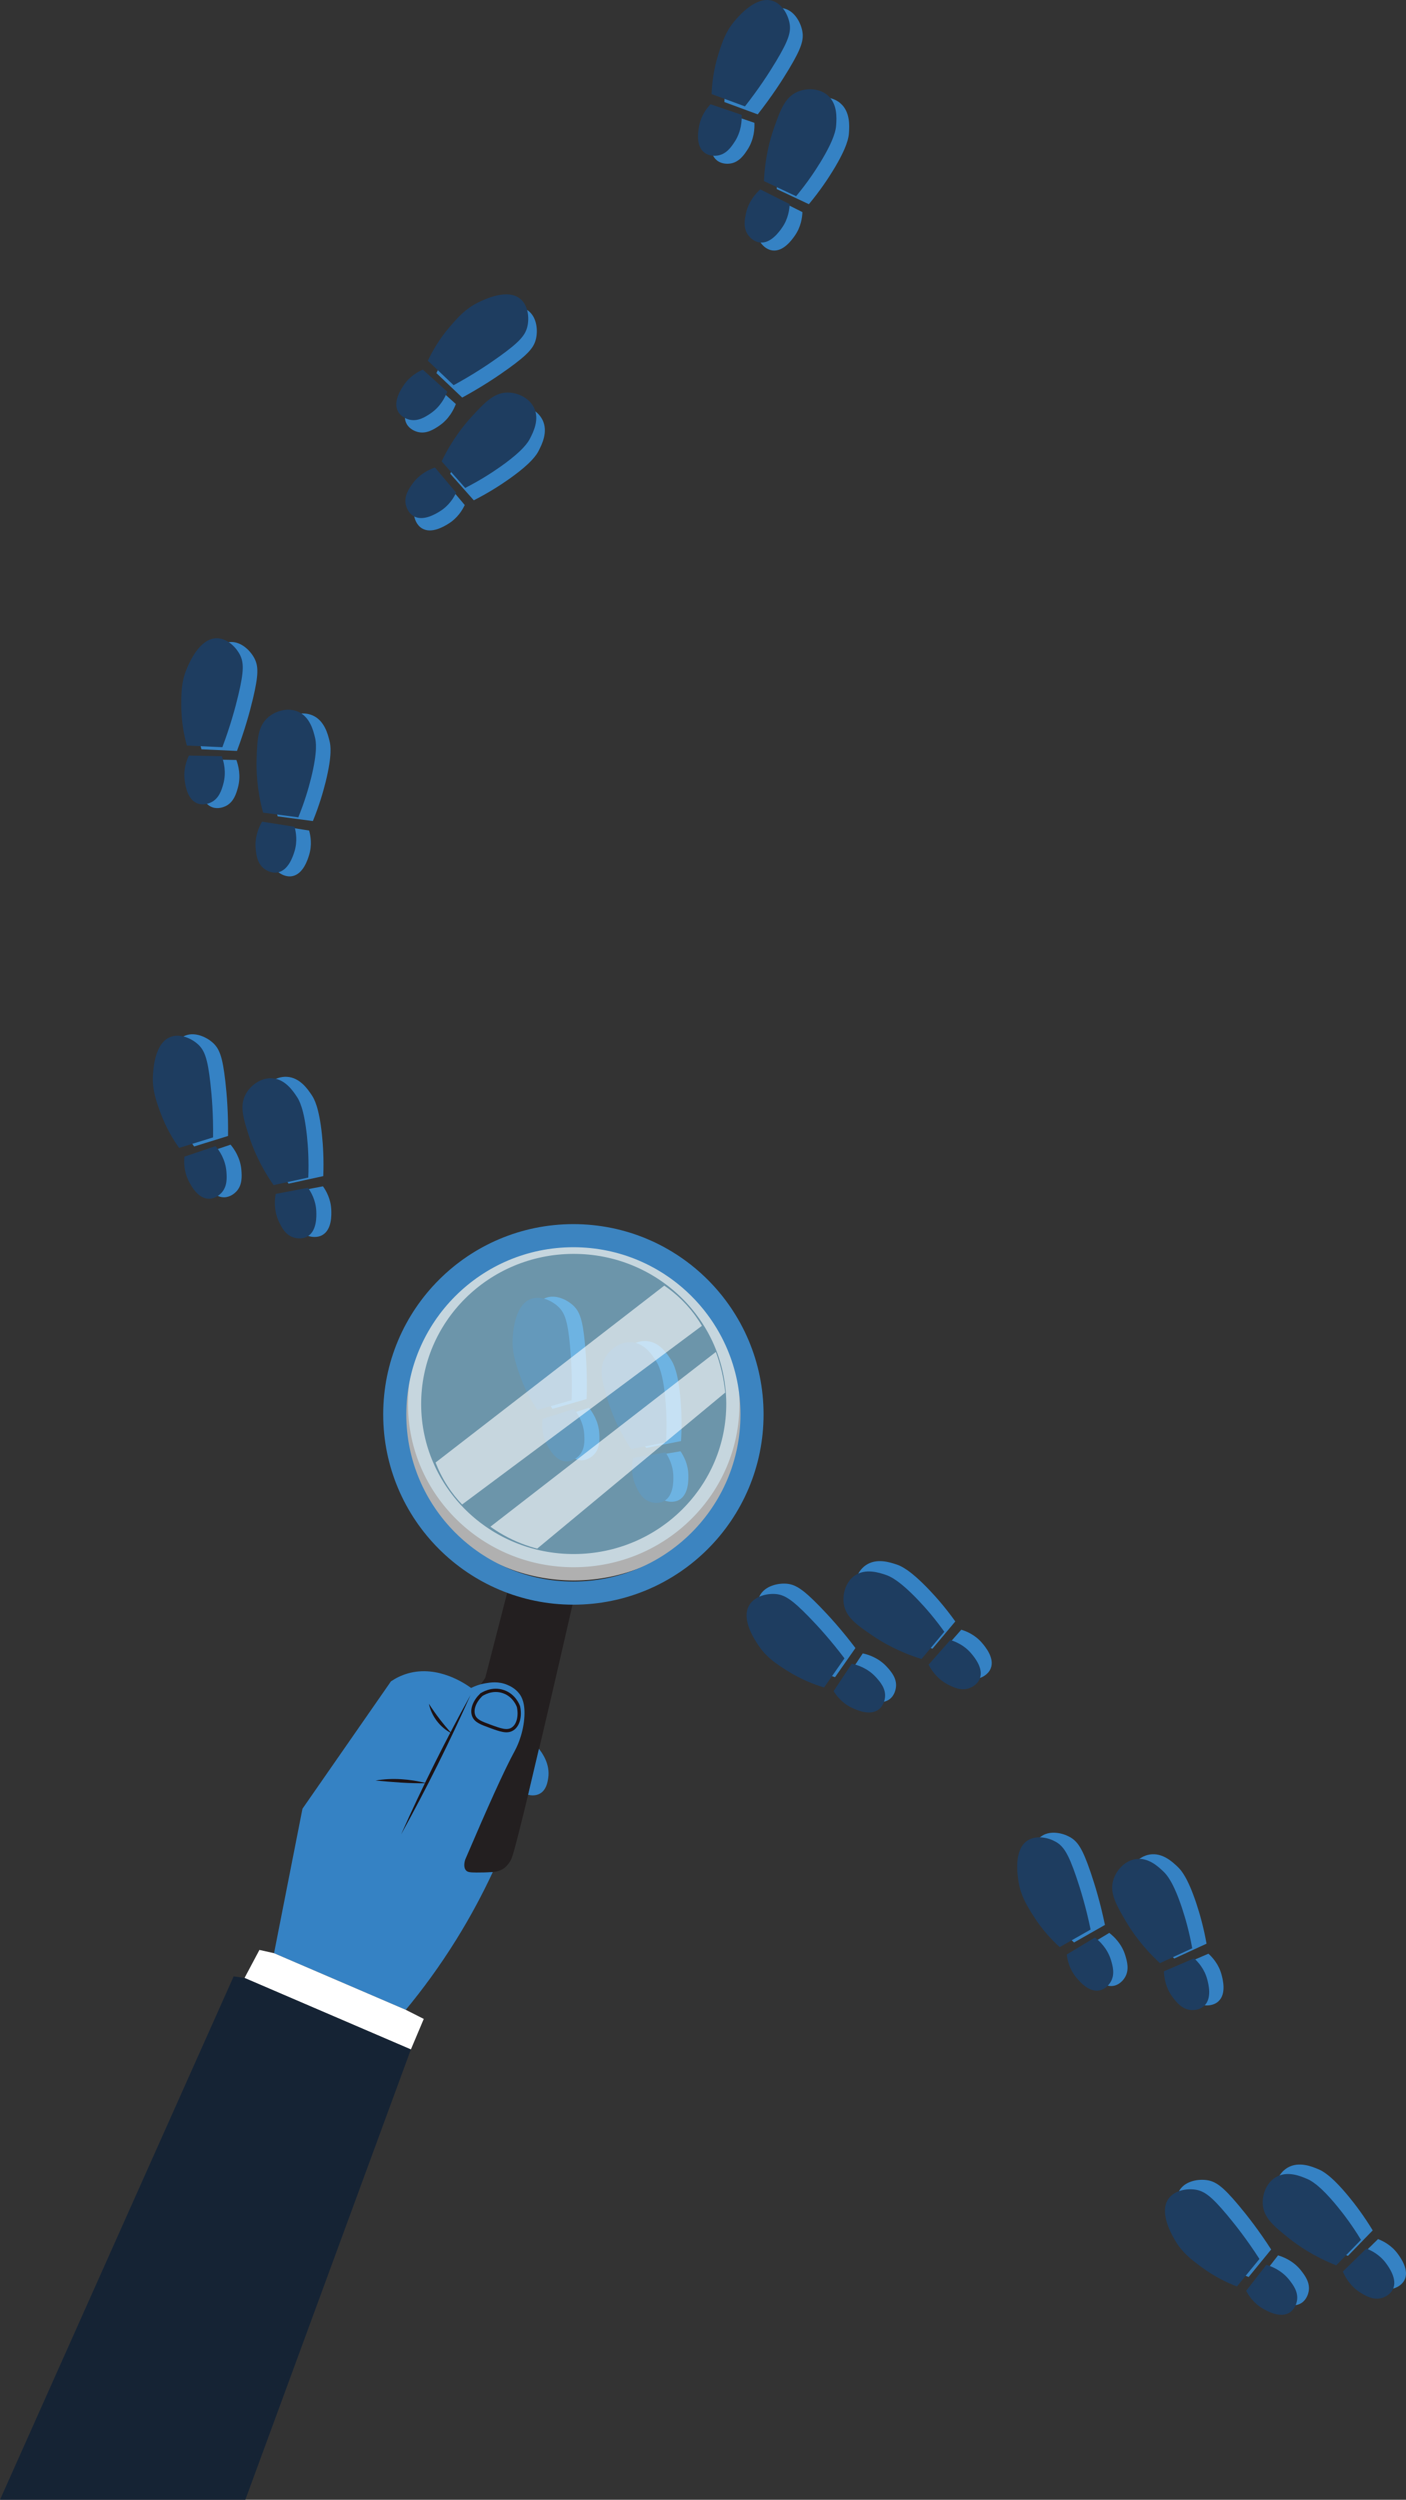 <?xml version="1.0" encoding="UTF-8"?><svg id="Layer_2" xmlns="http://www.w3.org/2000/svg" viewBox="0 0 426.293 757.54"><rect x="0" y="0" width="426.293" height="757.54" fill="#333333" stroke="none"/><defs><style>.cls-1,.cls-2{fill:#fff;}.cls-3{fill:#1e3d60;}.cls-4{fill:#3582c4;}.cls-5{fill:#90d4f5;stroke:#fff;stroke-width:8px;}.cls-5,.cls-6,.cls-7{stroke-miterlimit:10;}.cls-5,.cls-2{opacity:.61;}.cls-8{fill:#152334;}.cls-6{stroke:#3c84c0;stroke-width:7px;}.cls-6,.cls-7{fill:none;}.cls-9{fill:#1d1214;}.cls-7{stroke:#1d1214;}.cls-10{fill:#231f20;}</style></defs><g id="Layer_1-2"><path class="cls-10" d="m174.098,484.053c-10.062,44.089-17.775,76.364-19.001,79.171-.837,1.917-2.268,2.928-2.268,2.929-1.318.932-2.699,1.084-3.412,1.154-7.553.744-11.305,1.094-12.148.181-1.046-1.133-1.212-3.708,5.618-16.983,6.712-13.045,8.392-15.998,7.126-19.268-1.53-3.954-5.539-3.647-7.248-7.687-2.019-4.774,1.236-10.734,4.361-15.079,2.363-9.164,4.726-18.329,7.089-27.493,6.627,1.025,13.255,2.049,19.882,3.074Z"/><path class="cls-4" d="m83.09,591.904c2.873-14.594,5.746-29.188,8.618-43.783,8.941-12.864,17.882-25.728,26.823-38.592,1.4-.946,3.08-1.813,5.051-2.385,9.23-2.68,17.623,3.195,19.255,4.384.953-.479,2.42-1.093,4.296-1.411,1.52-.258,4.005-.679,6.709.476.728.311,2.417,1.057,3.682,2.767.628.849,1.815,2.833,1.426,7.46-.451,5.355-2.594,9.259-2.867,9.757-3.235,5.915-8.229,17.073-15.037,32.971-.134.427-.676,2.284.268,3.289.481.512,1.162.606,3.167.618,1.286.008,2.961-.018,4.935-.149-2.934,6.302-6.559,13.201-11.044,20.424-5.134,8.269-10.403,15.361-15.343,21.33-13.313-5.719-26.627-11.438-39.94-17.157Z"/><polygon class="cls-1" points="124.576 621.076 74.139 599.411 78.657 590.912 83.09 591.904 123.031 609.061 128.485 611.82 124.576 621.076"/><path class="cls-8" d="m0,757.54c23.616-52.873,47.231-105.747,70.847-158.621l3.292.491,50.436,21.665c-16.73,45.488-33.461,90.976-50.191,136.464H0Z"/><path class="cls-9" d="m142.679,513.638c-6.403,14.355-13.462,28.519-21.069,42.278,6.405-14.36,13.462-28.521,21.069-42.278h0Z"/><path class="cls-4" d="m165.64,393.251c-4.903,1.683-5.483,9.643-5.631,11.679-.303,4.156.743,7.361,1.921,10.853,1.66,4.922,3.873,8.673,5.583,11.169,3.45-.994,6.9-1.989,10.35-2.983.22-6.832-.111-12.475-.491-16.546-.695-7.447-1.581-9.955-3.602-11.826-1.904-1.762-5.228-3.342-8.131-2.346Z"/><path class="cls-4" d="m169.07,429.626c3.167-1.001,6.335-2.002,9.502-3.004,1.043,1.297,2.939,4.069,3.135,7.885.088,1.705.23,4.463-1.716,6.391-.369.365-1.81,1.689-3.768,1.639-3.374-.086-5.368-4.176-5.998-5.469-1.45-2.975-1.355-5.842-1.156-7.443Z"/><path class="cls-4" d="m196.06,406.407c3.965.295,6.29,3.935,7.432,5.723.658,1.03,2.138,3.608,2.849,12.095.263,3.134.447,7.395.146,12.485-3.523.695-7.045,1.389-10.568,2.084-4.002-5.959-6.041-11.317-7.135-14.936-1.649-5.455-2.756-9.327-.733-12.843,1.462-2.539,4.6-4.861,8.008-4.607Z"/><path class="cls-4" d="m206.327,439.801c-3.275.559-6.549,1.118-9.824,1.677-.334,1.631-.751,4.963.821,8.446.702,1.556,1.838,4.074,4.45,4.897.495.156,2.382.674,4.1-.267,2.961-1.621,2.862-6.169,2.831-7.607-.072-3.308-1.468-5.814-2.378-7.146Z"/><path class="cls-3" d="m161.088,393.596c-4.903,1.683-5.483,9.643-5.631,11.679-.303,4.156.743,7.361,1.921,10.853,1.66,4.922,3.873,8.673,5.583,11.169,3.45-.994,6.9-1.989,10.35-2.983.22-6.832-.111-12.475-.491-16.546-.695-7.447-1.581-9.955-3.602-11.826-1.904-1.762-5.228-3.342-8.131-2.346Z"/><path class="cls-3" d="m164.518,429.971c3.167-1.001,6.335-2.002,9.502-3.004,1.043,1.297,2.939,4.069,3.135,7.885.088,1.705.23,4.463-1.716,6.391-.369.365-1.81,1.689-3.768,1.639-3.374-.086-5.368-4.176-5.998-5.469-1.45-2.975-1.355-5.842-1.156-7.443Z"/><path class="cls-3" d="m191.508,406.752c3.965.295,6.29,3.935,7.432,5.723.658,1.03,2.138,3.608,2.849,12.095.263,3.134.447,7.395.146,12.485-3.523.695-7.045,1.389-10.568,2.084-4.002-5.959-6.041-11.317-7.135-14.936-1.649-5.455-2.756-9.327-.733-12.843,1.462-2.539,4.6-4.861,8.008-4.607Z"/><path class="cls-3" d="m201.775,440.145c-3.275.559-6.549,1.118-9.824,1.677-.334,1.631-.751,4.963.821,8.446.702,1.556,1.838,4.074,4.45,4.897.495.156,2.382.674,4.1-.267,2.961-1.621,2.862-6.169,2.831-7.607-.072-3.308-1.468-5.814-2.378-7.146Z"/><path class="cls-9" d="m113.859,539.585c5.153-.917,10.44-.445,15.492.798-5.2.127-10.303-.342-15.492-.798h0Z"/><path class="cls-4" d="m230.56,483.204c-2.758,4.389,1.79,10.947,2.954,12.624,2.375,3.424,5.202,5.261,8.312,7.239,4.384,2.788,8.461,4.317,11.359,5.184,2.06-2.941,4.12-5.881,6.18-8.822-4.12-5.454-7.922-9.638-10.774-12.567-5.218-5.358-7.483-6.753-10.231-6.94-2.588-.176-6.167.682-7.8,3.281Z"/><path class="cls-4" d="m256.076,509.355c1.836-2.769,3.672-5.537,5.508-8.306,1.626.354,4.842,1.32,7.392,4.167,1.139,1.272,2.982,3.329,2.679,6.051-.057.516-.347,2.451-1.903,3.642-2.68,2.052-6.8.122-8.102-.488-2.997-1.404-4.723-3.695-5.574-5.066Z"/><path class="cls-4" d="m262.494,474.335c3.271-2.261,7.366-.889,9.378-.215,1.159.389,3.929,1.464,9.813,7.622,2.173,2.274,4.993,5.473,7.956,9.624-2.305,2.753-4.61,5.506-6.915,8.259-6.857-2.123-11.809-5.012-14.933-7.141-4.71-3.209-8.003-5.527-8.637-9.533-.458-2.894.526-6.671,3.338-8.615Z"/><path class="cls-4" d="m291.457,493.871c-2.197,2.492-4.394,4.984-6.591,7.475.765,1.478,2.532,4.333,5.943,6.056,1.524.77,3.989,2.015,6.539,1.016.483-.189,2.276-.972,3.023-2.783,1.286-3.121-1.648-6.598-2.575-7.697-2.134-2.529-4.794-3.602-6.339-4.067Z"/><path class="cls-3" d="m227.235,486.331c-2.758,4.389,1.79,10.947,2.954,12.624,2.375,3.424,5.202,5.261,8.312,7.239,4.384,2.788,8.461,4.317,11.359,5.184,2.06-2.941,4.12-5.881,6.18-8.822-4.12-5.454-7.922-9.638-10.774-12.567-5.218-5.358-7.483-6.753-10.231-6.94-2.588-.176-6.167.682-7.8,3.281Z"/><path class="cls-3" d="m252.75,512.482c1.836-2.769,3.672-5.537,5.508-8.306,1.626.354,4.842,1.32,7.392,4.167,1.139,1.272,2.982,3.329,2.679,6.051-.057.516-.347,2.451-1.903,3.642-2.68,2.052-6.8.122-8.102-.488-2.997-1.404-4.723-3.695-5.574-5.066Z"/><path class="cls-3" d="m259.169,477.462c3.271-2.261,7.366-.889,9.378-.215,1.159.389,3.929,1.464,9.813,7.622,2.173,2.274,4.993,5.473,7.956,9.624-2.305,2.753-4.61,5.506-6.915,8.259-6.857-2.123-11.809-5.012-14.933-7.141-4.71-3.209-8.003-5.527-8.637-9.533-.458-2.894.526-6.671,3.338-8.615Z"/><path class="cls-3" d="m288.132,496.998c-2.197,2.492-4.394,4.984-6.591,7.475.765,1.478,2.532,4.333,5.943,6.056,1.524.77,3.989,2.015,6.539,1.016.483-.189,2.276-.972,3.023-2.783,1.286-3.121-1.648-6.598-2.575-7.697-2.134-2.529-4.794-3.602-6.339-4.067Z"/><path class="cls-9" d="m130.036,516.311c2.098,3.254,4.258,6.07,6.854,8.943-3.446-1.729-6.073-5.17-6.854-8.943h0Z"/><path class="cls-7" d="m145.885,513.624c-1.997,1.963-2.997,4.449-2.249,6.338.628,1.585,2.265,2.185,4.992,3.183,3.071,1.125,5.103,1.869,6.753.813,1.757-1.124,2.426-3.867,1.826-6.758-.143-.401-1.256-3.375-4.492-4.535-3.561-1.277-6.556.765-6.829.959Z"/><path class="cls-4" d="m163.398,529.975c.822,1.009,3.512,4.563,2.813,8.905-.198,1.231-.588,3.654-2.612,4.715-1.378.722-2.839.46-3.479.301,1.093-4.64,2.186-9.281,3.279-13.921Z"/><ellipse class="cls-5" cx="173.946" cy="425.461" rx="50.254" ry="49.48" transform="translate(-1.92 .79) rotate(-.259)"/><path class="cls-2" d="m132.062,443.208c23.114-17.869,46.227-35.737,69.341-53.606,1.951,1.318,4.339,3.198,6.716,5.797,2.088,2.284,3.61,4.515,4.703,6.382-24.237,18.049-48.474,36.098-72.711,54.147-1.369-1.434-2.906-3.266-4.383-5.533-1.719-2.638-2.877-5.13-3.666-7.188Z"/><path class="cls-2" d="m148.692,462.654c22.783-17.651,45.567-35.302,68.35-52.953.644,1.734,1.277,3.736,1.799,5.982.537,2.31.856,4.44,1.041,6.323-19.004,15.766-38.008,31.532-57.011,47.298-2.967-.78-6.51-2.04-10.229-4.133-1.456-.819-2.771-1.671-3.95-2.517Z"/><circle class="cls-6" cx="173.848" cy="428.625" r="54.162"/><path class="cls-4" d="m315.934,556.332c-4.372,2.784-3.072,10.659-2.739,12.673.679,4.111,2.447,6.982,4.41,10.102,2.767,4.397,5.796,7.525,8.044,9.55,3.121-1.775,6.242-3.549,9.364-5.324-1.386-6.693-3.03-12.102-4.352-15.971-2.419-7.077-3.869-9.308-6.272-10.653-2.263-1.267-5.865-2.025-8.454-.376Z"/><path class="cls-4" d="m327.787,590.892c2.845-1.715,5.69-3.43,8.535-5.145,1.318,1.017,3.81,3.267,4.894,6.931.485,1.637,1.268,4.285-.172,6.615-.273.441-1.364,2.066-3.279,2.476-3.301.707-6.197-2.803-7.112-3.912-2.106-2.552-2.685-5.362-2.866-6.965Z"/><path class="cls-4" d="m348.588,561.998c3.924-.642,7.037,2.352,8.566,3.823.881.848,2.923,3.007,5.602,11.091.989,2.985,2.167,7.084,3.066,12.104-3.262,1.5-6.524,3-9.786,4.501-5.286-4.856-8.523-9.588-10.434-12.85-2.881-4.918-4.864-8.422-3.72-12.314.826-2.811,3.333-5.803,6.707-6.355Z"/><path class="cls-4" d="m366.391,592.058c-3.053,1.311-6.105,2.621-9.158,3.932.058,1.663.432,5,2.776,8.018,1.047,1.348,2.741,3.53,5.473,3.719.518.036,2.473.097,3.924-1.22,2.499-2.269,1.338-6.668.971-8.058-.845-3.2-2.789-5.309-3.986-6.391Z"/><path class="cls-3" d="m311.589,557.733c-4.372,2.784-3.072,10.659-2.739,12.673.679,4.111,2.447,6.982,4.41,10.102,2.767,4.397,5.796,7.525,8.044,9.55,3.121-1.775,6.242-3.549,9.364-5.324-1.386-6.693-3.03-12.102-4.352-15.971-2.419-7.077-3.869-9.308-6.272-10.653-2.263-1.267-5.865-2.025-8.454-.376Z"/><path class="cls-3" d="m323.443,592.293c2.845-1.715,5.69-3.43,8.535-5.145,1.318,1.017,3.81,3.267,4.894,6.931.485,1.637,1.268,4.285-.172,6.615-.273.441-1.364,2.066-3.279,2.476-3.301.707-6.197-2.803-7.112-3.912-2.106-2.552-2.685-5.362-2.866-6.965Z"/><path class="cls-3" d="m344.244,563.399c3.924-.642,7.037,2.352,8.566,3.823.881.848,2.923,3.007,5.602,11.091.989,2.985,2.167,7.084,3.066,12.104-3.262,1.5-6.524,3-9.786,4.501-5.286-4.856-8.523-9.588-10.434-12.85-2.881-4.918-4.864-8.422-3.72-12.314.826-2.811,3.333-5.803,6.707-6.355Z"/><path class="cls-3" d="m362.046,593.458c-3.053,1.311-6.105,2.621-9.158,3.932.058,1.663.432,5,2.776,8.018,1.047,1.348,2.741,3.53,5.473,3.719.518.036,2.473.097,3.924-1.22,2.499-2.269,1.338-6.668.971-8.058-.845-3.2-2.789-5.309-3.986-6.391Z"/><path class="cls-4" d="m357.888,663.368c-3.077,4.171.971,11.05,2.006,12.809,2.113,3.592,4.796,5.634,7.75,7.837,4.164,3.106,8.116,4.934,10.942,6.015,2.273-2.779,4.546-5.558,6.82-8.337-3.702-5.746-7.183-10.201-9.809-13.334-4.804-5.732-6.96-7.292-9.686-7.682-2.568-.368-6.201.222-8.023,2.692Z"/><path class="cls-4" d="m381.386,691.346c2.037-2.624,4.074-5.248,6.111-7.873,1.595.475,4.731,1.677,7.061,4.705,1.041,1.353,2.726,3.542,2.221,6.233-.096.51-.529,2.418-2.168,3.49-2.825,1.847-6.79-.384-8.043-1.09-2.884-1.623-4.435-4.036-5.181-5.466Z"/><path class="cls-4" d="m390.394,656.901c3.43-2.012,7.412-.338,9.368.484,1.127.474,3.809,1.753,9.219,8.331,1.997,2.429,4.571,5.83,7.217,10.189-2.503,2.574-5.007,5.148-7.51,7.721-6.68-2.628-11.403-5.877-14.36-8.233-4.458-3.551-7.57-6.107-7.903-10.15-.241-2.92,1.021-6.614,3.97-8.343Z"/><path class="cls-4" d="m417.822,678.539c-2.376,2.321-4.752,4.643-7.129,6.964.652,1.531,2.203,4.51,5.476,6.482,1.462.881,3.828,2.307,6.445,1.5.496-.153,2.342-.8,3.222-2.55,1.515-3.016-1.152-6.703-1.995-7.868-1.94-2.681-4.513-3.949-6.019-4.528Z"/><path class="cls-3" d="m354.339,666.239c-3.077,4.171.971,11.05,2.006,12.809,2.113,3.592,4.796,5.634,7.75,7.837,4.164,3.106,8.116,4.934,10.942,6.015,2.273-2.779,4.546-5.558,6.82-8.337-3.702-5.746-7.183-10.201-9.809-13.334-4.804-5.732-6.96-7.292-9.686-7.682-2.568-.368-6.201.222-8.023,2.692Z"/><path class="cls-3" d="m377.837,694.217c2.037-2.624,4.074-5.248,6.111-7.873,1.595.475,4.731,1.677,7.061,4.705,1.041,1.353,2.726,3.542,2.221,6.233-.096.51-.529,2.418-2.168,3.49-2.825,1.847-6.79-.384-8.043-1.09-2.884-1.623-4.435-4.036-5.181-5.466Z"/><path class="cls-3" d="m386.845,659.772c3.43-2.012,7.412-.338,9.368.484,1.127.474,3.809,1.753,9.219,8.331,1.997,2.429,4.571,5.83,7.217,10.189-2.503,2.574-5.007,5.148-7.51,7.721-6.68-2.628-11.403-5.877-14.36-8.233-4.458-3.551-7.57-6.107-7.903-10.15-.241-2.92,1.021-6.614,3.97-8.343Z"/><path class="cls-3" d="m414.273,681.41c-2.376,2.321-4.752,4.643-7.129,6.964.652,1.531,2.203,4.51,5.476,6.482,1.462.881,3.828,2.307,6.445,1.5.496-.153,2.342-.8,3.222-2.55,1.515-3.016-1.152-6.703-1.995-7.868-1.94-2.681-4.513-3.949-6.019-4.528Z"/><path class="cls-4" d="m56.311,313.776c-4.868,1.781-5.289,9.75-5.397,11.789-.22,4.161.89,7.345,2.138,10.813,1.758,4.888,4.045,8.594,5.805,11.055,3.429-1.063,6.859-2.126,10.288-3.189.084-6.835-.36-12.471-.821-16.533-.843-7.431-1.78-9.922-3.838-11.752-1.938-1.724-5.293-3.237-8.176-2.183Z"/><path class="cls-4" d="m60.466,350.076c3.147-1.064,6.294-2.128,9.441-3.193,1.069,1.276,3.019,4.009,3.292,7.821.122,1.703.319,4.458-1.588,6.424-.361.373-1.776,1.725-3.734,1.714-3.375-.019-5.45-4.068-6.106-5.348-1.509-2.945-1.471-5.813-1.304-7.418Z"/><path class="cls-4" d="m86.987,326.322c3.97.215,6.367,3.809,7.545,5.574.679,1.017,2.209,3.564,3.09,12.035.325,3.128.595,7.384.395,12.48-3.508.765-7.016,1.529-10.524,2.294-4.12-5.878-6.265-11.194-7.431-14.791-1.758-5.421-2.942-9.271-.989-12.826,1.411-2.568,4.502-4.952,7.915-4.766Z"/><path class="cls-4" d="m97.919,359.504c-3.263.624-6.525,1.249-9.788,1.873-.301,1.637-.652,4.977.989,8.427.733,1.542,1.919,4.036,4.547,4.807.498.146,2.395.626,4.094-.349,2.928-1.679,2.738-6.225,2.678-7.662-.138-3.306-1.584-5.784-2.52-7.097Z"/><path class="cls-3" d="m51.767,314.212c-4.868,1.781-5.289,9.75-5.397,11.789-.22,4.161.89,7.345,2.138,10.813,1.758,4.888,4.045,8.594,5.805,11.055,3.429-1.063,6.859-2.126,10.288-3.189.084-6.835-.36-12.471-.821-16.533-.843-7.431-1.78-9.922-3.838-11.752-1.938-1.724-5.293-3.237-8.176-2.183Z"/><path class="cls-3" d="m55.922,350.511c3.147-1.064,6.294-2.128,9.441-3.193,1.069,1.276,3.019,4.009,3.292,7.821.122,1.703.319,4.458-1.588,6.424-.361.373-1.776,1.725-3.734,1.714-3.375-.019-5.45-4.068-6.106-5.348-1.509-2.945-1.471-5.813-1.304-7.418Z"/><path class="cls-3" d="m82.443,326.758c3.97.215,6.367,3.809,7.545,5.574.679,1.017,2.209,3.564,3.09,12.035.325,3.128.595,7.384.395,12.48-3.508.765-7.016,1.529-10.524,2.294-4.12-5.878-6.265-11.194-7.431-14.791-1.758-5.421-2.942-9.271-.989-12.826,1.411-2.568,4.502-4.952,7.915-4.766Z"/><path class="cls-3" d="m93.375,359.939c-3.263.624-6.525,1.249-9.788,1.873-.301,1.637-.652,4.977.989,8.427.733,1.542,1.919,4.036,4.547,4.807.498.146,2.395.626,4.094-.349,2.928-1.679,2.738-6.225,2.678-7.662-.138-3.306-1.584-5.784-2.52-7.097Z"/><path class="cls-4" d="m70.125,194.55c-5.183.021-8.287,7.374-9.08,9.255-1.62,3.839-1.658,7.21-1.663,10.896-.007,5.195.885,9.457,1.705,12.369,3.587.165,7.173.33,10.76.495,2.4-6.4,3.897-11.851,4.844-15.828,1.731-7.276,1.696-9.936.382-12.357-1.238-2.28-3.879-4.843-6.948-4.831Z"/><path class="cls-4" d="m61.702,230.102c3.321.068,6.642.136,9.964.204.572,1.563,1.478,4.797.439,8.474-.464,1.643-1.215,4.301-3.676,5.502-.466.228-2.256,1.019-4.094.343-3.168-1.164-3.744-5.677-3.926-7.104-.419-3.283.591-5.968,1.294-7.42Z"/><path class="cls-4" d="m94.715,216.77c3.661,1.551,4.695,5.745,5.203,7.805.293,1.187.867,4.103-1.182,12.369-.757,3.052-1.949,7.147-3.868,11.872-3.559-.472-7.118-.945-10.678-1.417-1.878-6.928-2.09-12.657-1.965-16.436.189-5.696.382-9.719,3.427-12.399,2.199-1.936,5.916-3.128,9.063-1.794Z"/><path class="cls-4" d="m93.725,251.692c-3.281-.521-6.562-1.042-9.842-1.563-.839,1.437-2.304,4.459-1.933,8.262.166,1.699.434,4.448,2.644,6.066.419.307,2.04,1.402,3.969,1.063,3.324-.585,4.69-4.925,5.122-6.296.993-3.157.475-5.978.041-7.532Z"/><path class="cls-3" d="m65.703,193.416c-5.183.021-8.287,7.374-9.08,9.255-1.62,3.839-1.658,7.21-1.663,10.896-.007,5.195.885,9.457,1.705,12.369,3.587.165,7.173.33,10.76.495,2.4-6.4,3.897-11.851,4.844-15.828,1.731-7.276,1.696-9.936.382-12.357-1.238-2.28-3.879-4.843-6.948-4.831Z"/><path class="cls-3" d="m57.281,228.968c3.321.068,6.642.136,9.964.204.572,1.563,1.478,4.797.439,8.474-.464,1.643-1.215,4.301-3.676,5.502-.466.228-2.256,1.019-4.094.343-3.168-1.164-3.744-5.677-3.926-7.104-.419-3.283.591-5.968,1.294-7.42Z"/><path class="cls-3" d="m90.294,215.636c3.661,1.551,4.695,5.745,5.203,7.805.293,1.187.867,4.103-1.182,12.369-.757,3.052-1.949,7.147-3.868,11.872-3.559-.472-7.118-.945-10.678-1.417-1.878-6.928-2.09-12.657-1.965-16.436.189-5.696.382-9.719,3.427-12.399,2.199-1.936,5.916-3.128,9.063-1.794Z"/><path class="cls-3" d="m89.304,250.558c-3.281-.521-6.562-1.042-9.842-1.563-.839,1.437-2.304,4.459-1.933,8.262.166,1.699.434,4.448,2.644,6.066.419.307,2.04,1.402,3.969,1.063,3.324-.585,4.69-4.925,5.122-6.296.993-3.157.475-5.978.041-7.532Z"/><path class="cls-4" d="m160.433,94.385c-3.935-3.375-11.091.157-12.922,1.061-3.737,1.844-5.97,4.37-8.385,7.154-3.403,3.925-5.516,7.732-6.802,10.471,2.605,2.471,5.21,4.942,7.815,7.413,6.002-3.271,10.7-6.415,14.017-8.804,6.069-4.371,7.782-6.406,8.372-9.096.555-2.534.234-6.2-2.096-8.199Z"/><path class="cls-4" d="m130.807,115.768c2.468,2.224,4.935,4.448,7.403,6.672-.59,1.556-2.02,4.595-5.211,6.697-1.426.939-3.732,2.459-6.379,1.758-.502-.133-2.373-.705-3.322-2.419-1.635-2.953.881-6.743,1.677-7.942,1.83-2.757,4.351-4.127,5.832-4.766Z"/><path class="cls-4" d="m164.499,127.277c1.755,3.568-.207,7.417-1.17,9.307-.555,1.089-2.028,3.671-8.985,8.583-2.569,1.814-6.149,4.131-10.691,6.45-2.383-2.685-4.766-5.371-7.15-8.056,3.111-6.469,6.698-10.941,9.264-13.718,3.869-4.185,6.646-7.101,10.702-7.137,2.93-.026,6.521,1.504,8.029,4.571Z"/><path class="cls-4" d="m140.908,153.045c-2.141-2.54-4.282-5.08-6.422-7.62-1.575.538-4.659,1.866-6.866,4.986-.986,1.394-2.581,3.648-1.968,6.318.116.506.626,2.395,2.307,3.4,2.897,1.732,6.769-.657,7.993-1.412,2.816-1.738,4.269-4.211,4.957-5.67Z"/><path class="cls-3" d="m157.83,90.635c-3.935-3.375-11.091.157-12.922,1.061-3.737,1.844-5.97,4.37-8.385,7.154-3.403,3.925-5.516,7.732-6.802,10.471,2.605,2.471,5.21,4.942,7.815,7.413,6.002-3.271,10.7-6.415,14.017-8.804,6.069-4.371,7.782-6.406,8.372-9.096.555-2.534.234-6.2-2.096-8.199Z"/><path class="cls-3" d="m128.205,112.017c2.468,2.224,4.935,4.448,7.403,6.672-.59,1.556-2.02,4.595-5.211,6.697-1.426.939-3.732,2.459-6.379,1.758-.502-.133-2.373-.705-3.322-2.419-1.635-2.953.881-6.743,1.677-7.942,1.83-2.757,4.351-4.127,5.832-4.766Z"/><path class="cls-3" d="m161.896,123.527c1.755,3.568-.207,7.417-1.17,9.307-.555,1.089-2.028,3.671-8.985,8.583-2.569,1.814-6.149,4.131-10.691,6.45-2.383-2.685-4.766-5.371-7.15-8.056,3.111-6.469,6.698-10.941,9.264-13.718,3.869-4.185,6.646-7.101,10.702-7.137,2.93-.026,6.521,1.504,8.029,4.571Z"/><path class="cls-3" d="m138.305,149.295c-2.141-2.54-4.282-5.08-6.422-7.62-1.575.538-4.659,1.866-6.866,4.986-.986,1.394-2.581,3.648-1.968,6.318.116.506.626,2.395,2.307,3.4,2.897,1.732,6.769-.657,7.993-1.412,2.816-1.738,4.269-4.211,4.957-5.67Z"/><path class="cls-4" d="m238.086,2.67c-4.947-1.549-10.129,4.521-11.455,6.073-2.706,3.169-3.762,6.371-4.882,9.882-1.579,4.949-2.018,9.282-2.118,12.305,3.369,1.243,6.737,2.485,10.106,3.728,4.225-5.373,7.301-10.116,9.406-13.621,3.852-6.411,4.623-8.957,4.104-11.662-.49-2.547-2.231-5.79-5.161-6.707Z"/><path class="cls-4" d="m219.3,34.007c3.145,1.07,6.29,2.14,9.435,3.21.072,1.663-.043,5.019-2.145,8.21-.939,1.426-2.459,3.732-5.168,4.132-.513.076-2.458.288-4.006-.912-2.668-2.068-1.851-6.544-1.593-7.959.594-3.255,2.369-5.509,3.478-6.681Z"/><path class="cls-4" d="m254.8,31.289c3.02,2.587,2.736,6.896,2.597,9.014-.08,1.22-.415,4.173-4.87,11.431-1.645,2.68-4.02,6.222-7.279,10.145-3.249-1.527-6.499-3.055-9.748-4.582.306-7.171,1.838-12.696,3.101-16.26,1.903-5.372,3.305-9.147,7.018-10.781,2.682-1.18,6.585-1.191,9.181,1.032Z"/><path class="cls-4" d="m243.289,64.275c-2.969-1.489-5.939-2.979-8.908-4.468-1.235,1.116-3.545,3.553-4.342,7.29-.356,1.67-.932,4.371.684,6.582.306.419,1.52,1.954,3.461,2.214,3.345.449,5.961-3.275,6.787-4.451,1.902-2.708,2.261-5.554,2.318-7.166Z"/><path class="cls-3" d="m234.215.251c-4.947-1.549-10.129,4.521-11.455,6.073-2.706,3.169-3.762,6.371-4.882,9.882-1.579,4.949-2.018,9.282-2.118,12.305,3.369,1.243,6.737,2.485,10.106,3.728,4.225-5.373,7.301-10.116,9.406-13.621,3.852-6.411,4.623-8.957,4.104-11.662-.49-2.547-2.231-5.79-5.161-6.707Z"/><path class="cls-3" d="m215.429,31.588c3.145,1.07,6.29,2.14,9.435,3.21.072,1.663-.043,5.019-2.145,8.21-.939,1.426-2.459,3.732-5.168,4.132-.513.076-2.458.288-4.006-.912-2.668-2.068-1.851-6.544-1.593-7.959.594-3.255,2.369-5.509,3.478-6.681Z"/><path class="cls-3" d="m250.929,28.87c3.02,2.587,2.736,6.896,2.597,9.014-.08,1.22-.415,4.173-4.87,11.431-1.645,2.68-4.02,6.222-7.279,10.145-3.249-1.527-6.499-3.055-9.748-4.582.306-7.171,1.838-12.696,3.101-16.26,1.903-5.372,3.305-9.147,7.018-10.781,2.682-1.18,6.585-1.191,9.181,1.032Z"/><path class="cls-3" d="m239.418,61.856c-2.969-1.489-5.939-2.979-8.908-4.468-1.235,1.116-3.545,3.553-4.342,7.29-.356,1.67-.932,4.371.684,6.582.306.419,1.52,1.954,3.461,2.214,3.345.449,5.961-3.275,6.787-4.451,1.902-2.708,2.261-5.554,2.318-7.166Z"/></g></svg>